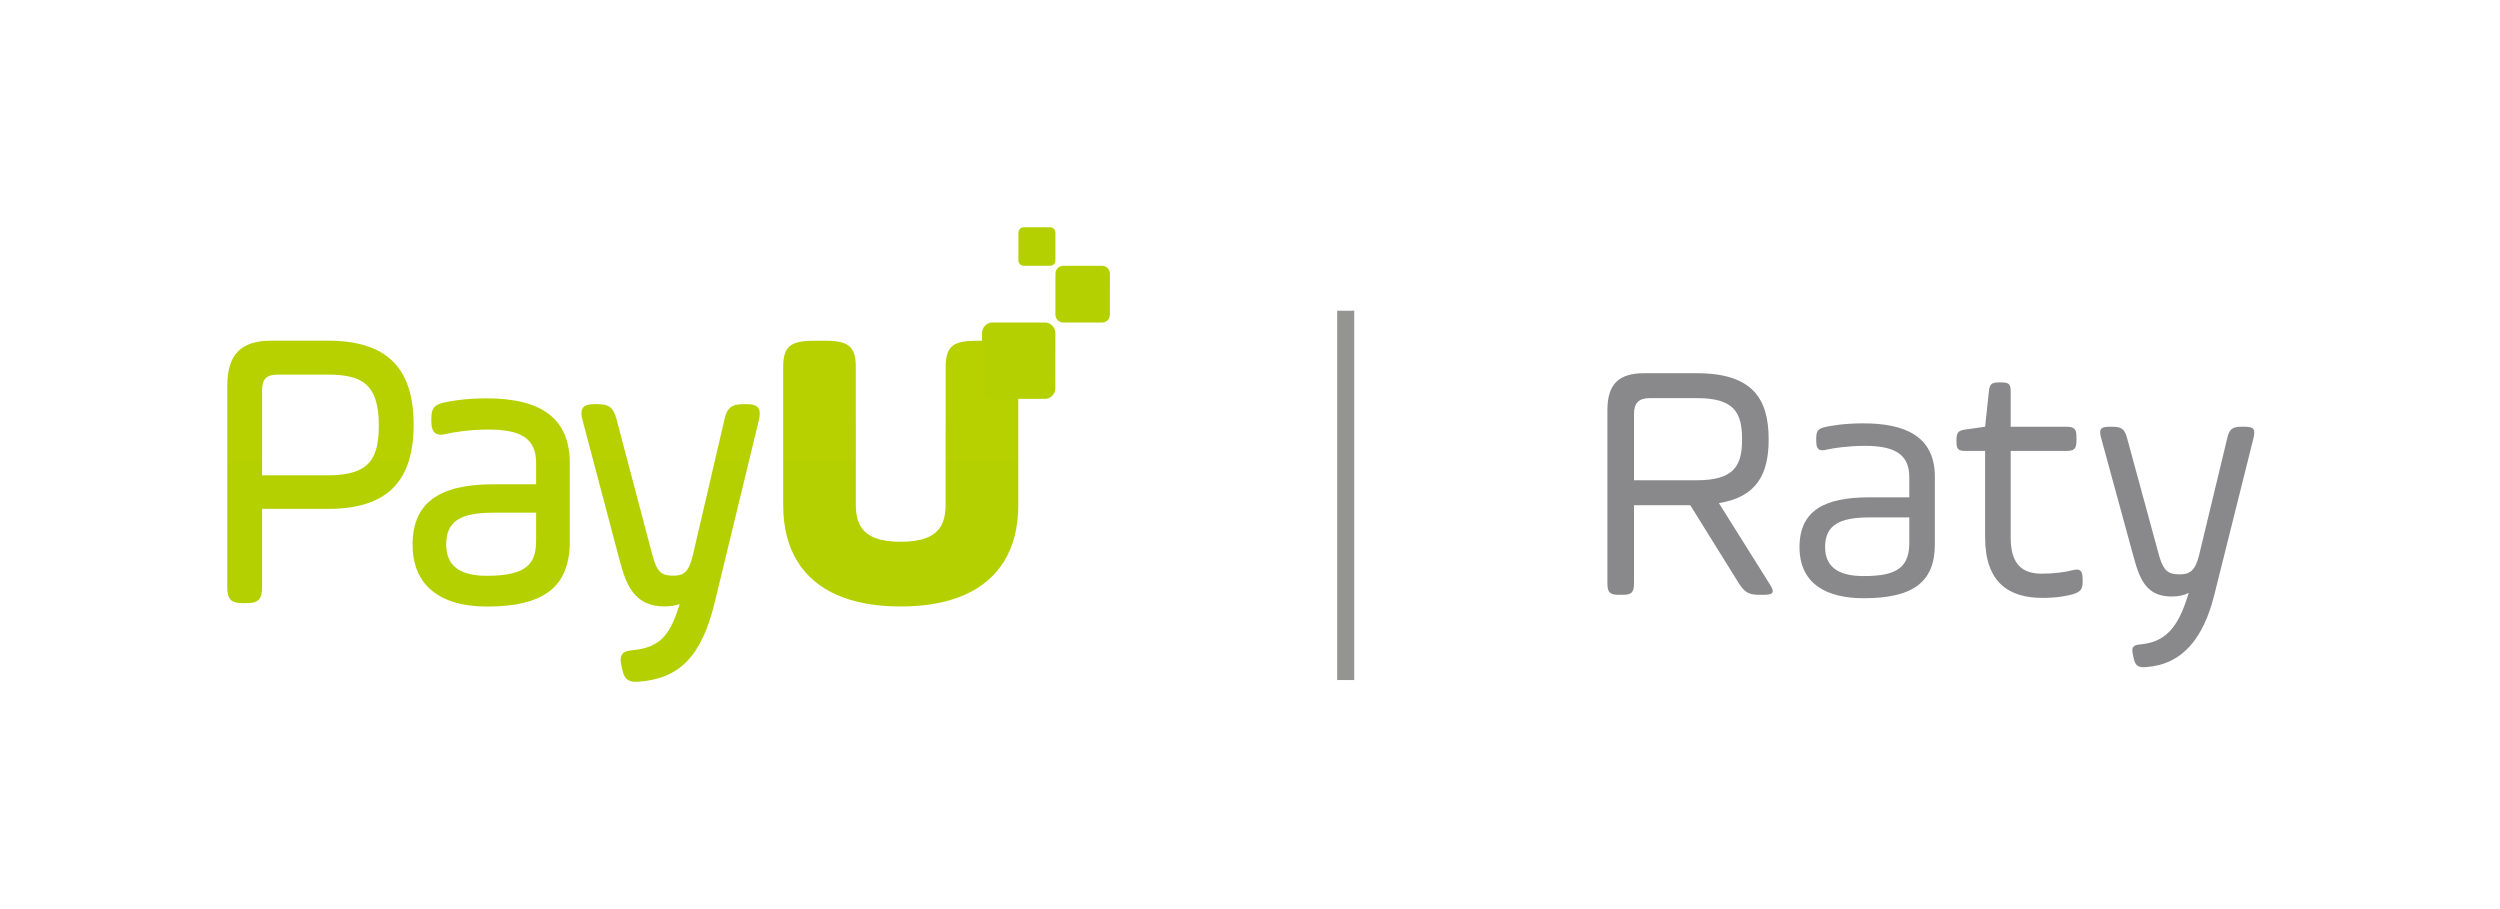 <?xml version="1.0" encoding="UTF-8"?>
<svg xmlns="http://www.w3.org/2000/svg" width="88" height="32" viewBox="0 0 88 32" fill="none">
  <path fill-rule="evenodd" clip-rule="evenodd" d="M38.797 11.353L37.422 11.353C37.386 11.353 37.351 11.345 37.318 11.331C37.285 11.317 37.255 11.297 37.23 11.271C37.205 11.245 37.185 11.214 37.172 11.18C37.158 11.146 37.151 11.109 37.151 11.072L37.151 9.636C37.151 9.482 37.273 9.356 37.423 9.356L38.797 9.357C38.947 9.357 39.069 9.482 39.069 9.637L39.068 11.073C39.068 11.11 39.061 11.147 39.047 11.181C39.034 11.214 39.014 11.245 38.989 11.271C38.963 11.297 38.933 11.318 38.9 11.332C38.867 11.346 38.832 11.353 38.797 11.353ZM36.965 9.356L36.032 9.356C35.983 9.356 35.936 9.336 35.902 9.3C35.867 9.264 35.848 9.216 35.848 9.166V8.19C35.848 8.085 35.931 8 36.032 8L36.966 8C37.067 8 37.15 8.086 37.15 8.191L37.15 9.166C37.15 9.216 37.13 9.265 37.096 9.301C37.061 9.336 37.014 9.356 36.965 9.356Z" fill="#B5D000"></path>
  <path fill-rule="evenodd" clip-rule="evenodd" d="M9.544 11.992C8.476 11.992 8 12.483 8 13.586V20.668C8 21.094 8.132 21.23 8.545 21.23H8.68C9.093 21.23 9.225 21.094 9.225 20.668V17.913H11.543C13.601 17.913 14.559 16.972 14.559 14.952C14.559 12.933 13.601 11.992 11.543 11.992H9.544V11.992ZM9.225 13.753C9.225 13.34 9.374 13.187 9.774 13.187H11.543C12.678 13.187 13.334 13.476 13.334 14.952C13.334 16.106 13.049 16.731 11.543 16.731H9.225V13.753ZM34.433 11.993C33.598 11.993 33.287 12.136 33.287 12.921V14.76L33.286 14.771V15.174C33.286 15.188 33.285 15.201 33.285 15.216V17.784C33.285 18.098 33.227 18.348 33.106 18.542C32.878 18.904 32.427 19.069 31.706 19.07C30.984 19.069 30.533 18.904 30.305 18.542C30.184 18.348 30.125 18.098 30.125 17.784V15.216C30.125 15.201 30.125 15.188 30.125 15.174V14.771L30.124 14.76V12.921C30.124 12.136 29.813 11.993 28.978 11.993H28.715C27.879 11.993 27.568 12.136 27.568 12.921V17.784C27.568 18.566 27.739 19.229 28.07 19.763C28.707 20.797 29.943 21.348 31.699 21.348H31.712C33.468 21.348 34.704 20.797 35.341 19.763C35.672 19.229 35.843 18.566 35.843 17.784V12.921C35.843 12.136 35.532 11.993 34.696 11.993H34.433ZM15.657 14.164C15.324 14.239 15.184 14.333 15.184 14.724V14.836C15.184 14.989 15.206 15.095 15.254 15.17C15.308 15.257 15.397 15.302 15.516 15.302C15.575 15.302 15.643 15.291 15.723 15.271C15.914 15.221 16.522 15.12 17.188 15.12C18.384 15.12 18.871 15.462 18.871 16.3V17.047H17.363C15.425 17.047 14.523 17.722 14.523 19.172C14.523 20.577 15.455 21.351 17.148 21.351C19.159 21.351 20.056 20.645 20.056 19.06V16.299C20.056 14.767 19.1 14.022 17.134 14.022C16.342 14.022 15.845 14.124 15.657 14.163V14.164ZM15.707 19.171C15.707 18.363 16.175 18.047 17.377 18.047H18.871V19.018C18.871 19.809 18.587 20.268 17.134 20.268C16.174 20.268 15.707 19.909 15.707 19.171ZM26.155 14.227C25.752 14.227 25.593 14.355 25.504 14.755L24.383 19.563C24.243 20.154 24.047 20.263 23.71 20.263C23.299 20.263 23.134 20.161 22.97 19.561L21.7 14.752C21.595 14.349 21.44 14.226 21.037 14.226H20.928C20.765 14.226 20.604 14.242 20.52 14.354C20.437 14.466 20.465 14.634 20.508 14.799L21.791 19.649C22.031 20.578 22.317 21.346 23.386 21.346C23.586 21.346 23.77 21.318 23.924 21.264C23.6 22.316 23.27 22.781 22.297 22.884C22.1 22.901 21.972 22.93 21.901 23.029C21.826 23.131 21.843 23.278 21.87 23.41L21.896 23.534C21.954 23.822 22.053 24 22.366 24C22.399 24 22.434 23.998 22.472 23.995C23.924 23.897 24.702 23.089 25.157 21.209L26.711 14.795C26.748 14.63 26.77 14.463 26.685 14.352C26.6 14.242 26.438 14.226 26.276 14.226L26.155 14.227Z" fill="url(#paint0_linear_8194_1403)"></path>
  <g style="mix-blend-mode:multiply">
    <path fill-rule="evenodd" clip-rule="evenodd" d="M36.782 14.04L34.932 14.04C34.884 14.04 34.837 14.03 34.792 14.011C34.748 13.992 34.708 13.964 34.674 13.929C34.64 13.894 34.613 13.853 34.594 13.807C34.576 13.761 34.567 13.712 34.567 13.663L34.568 11.729C34.568 11.679 34.577 11.63 34.595 11.584C34.614 11.539 34.641 11.497 34.675 11.462C34.709 11.427 34.749 11.399 34.793 11.38C34.837 11.361 34.885 11.352 34.933 11.352L36.783 11.352C36.88 11.352 36.973 11.392 37.042 11.463C37.11 11.534 37.149 11.63 37.149 11.73L37.148 13.663C37.148 13.713 37.139 13.762 37.12 13.808C37.102 13.854 37.075 13.895 37.041 13.93C37.007 13.965 36.967 13.993 36.922 14.012C36.878 14.031 36.831 14.041 36.783 14.041" fill="#B5D000"></path>
  </g>
  <rect x="47.069" y="10.938" width="0.6" height="13" fill="#949593"></rect>
  <path d="M62.257 15.466C62.257 16.677 61.849 17.494 60.505 17.709L62.281 20.541C62.485 20.854 62.437 20.938 62.065 20.938H61.933C61.561 20.938 61.417 20.854 61.213 20.541L59.497 17.782H57.517V20.529C57.517 20.854 57.433 20.938 57.109 20.938H56.989C56.665 20.938 56.581 20.854 56.581 20.529V14.434C56.581 13.534 56.965 13.137 57.877 13.137H59.725C61.681 13.137 62.257 14.025 62.257 15.466ZM59.725 14.014H58.081C57.685 14.014 57.517 14.181 57.517 14.578V16.905H59.725C61.045 16.905 61.321 16.39 61.321 15.466C61.321 14.505 61.033 14.014 59.725 14.014ZM68.107 16.785V19.162C68.107 20.506 67.315 21.058 65.599 21.058C64.315 21.058 63.343 20.566 63.343 19.258C63.343 17.974 64.219 17.506 65.791 17.506H67.207V16.785C67.207 15.921 66.583 15.694 65.635 15.694C65.059 15.694 64.507 15.777 64.315 15.825C64.027 15.898 63.931 15.813 63.931 15.525V15.43C63.931 15.142 64.015 15.082 64.291 15.021C64.471 14.986 64.903 14.902 65.587 14.902C67.063 14.902 68.107 15.357 68.107 16.785ZM67.207 19.125V18.213H65.803C64.759 18.213 64.243 18.477 64.243 19.258C64.243 20.073 64.891 20.277 65.587 20.277C66.595 20.277 67.207 20.085 67.207 19.125ZM68.868 15.55V15.489C68.868 15.226 68.928 15.153 69.192 15.117L69.876 15.021L70.008 13.786C70.032 13.521 70.104 13.461 70.368 13.461H70.452C70.716 13.461 70.776 13.521 70.776 13.786V15.021H72.72C73.02 15.021 73.092 15.094 73.092 15.393V15.502C73.092 15.802 73.02 15.873 72.72 15.873H70.776V18.922C70.776 19.905 71.22 20.194 71.88 20.194C72.288 20.194 72.732 20.134 72.948 20.073C73.224 20.002 73.308 20.085 73.308 20.386V20.494C73.308 20.721 73.248 20.841 72.936 20.925C72.744 20.974 72.432 21.046 71.892 21.046C70.716 21.046 69.876 20.506 69.876 18.922V15.873H69.192C68.928 15.873 68.868 15.813 68.868 15.55ZM74.872 15.418L76 19.558C76.156 20.11 76.336 20.218 76.732 20.218C77.068 20.218 77.272 20.098 77.404 19.558L78.4 15.418C78.472 15.105 78.58 15.021 78.904 15.021H79.012C79.336 15.021 79.396 15.105 79.324 15.418L77.944 20.938C77.56 22.474 76.816 23.398 75.532 23.482C75.256 23.506 75.16 23.433 75.1 23.145L75.076 23.038C75.016 22.75 75.1 22.701 75.388 22.677C76.324 22.581 76.72 21.945 77.044 20.866C76.9 20.95 76.684 20.997 76.444 20.997C75.58 20.997 75.328 20.445 75.1 19.593L73.96 15.418C73.876 15.105 73.936 15.021 74.26 15.021H74.356C74.68 15.021 74.788 15.105 74.872 15.418Z" fill="#89898B"></path>
  <defs>
    <linearGradient id="paint0_linear_8194_1403" x1="1400.13" y1="11.992" x2="1400.13" y2="1212.8" gradientUnits="userSpaceOnUse">
      <stop stop-color="#B6D000"></stop>
      <stop offset="0.981" stop-color="#2AA000"></stop>
    </linearGradient>
  </defs>
</svg>
